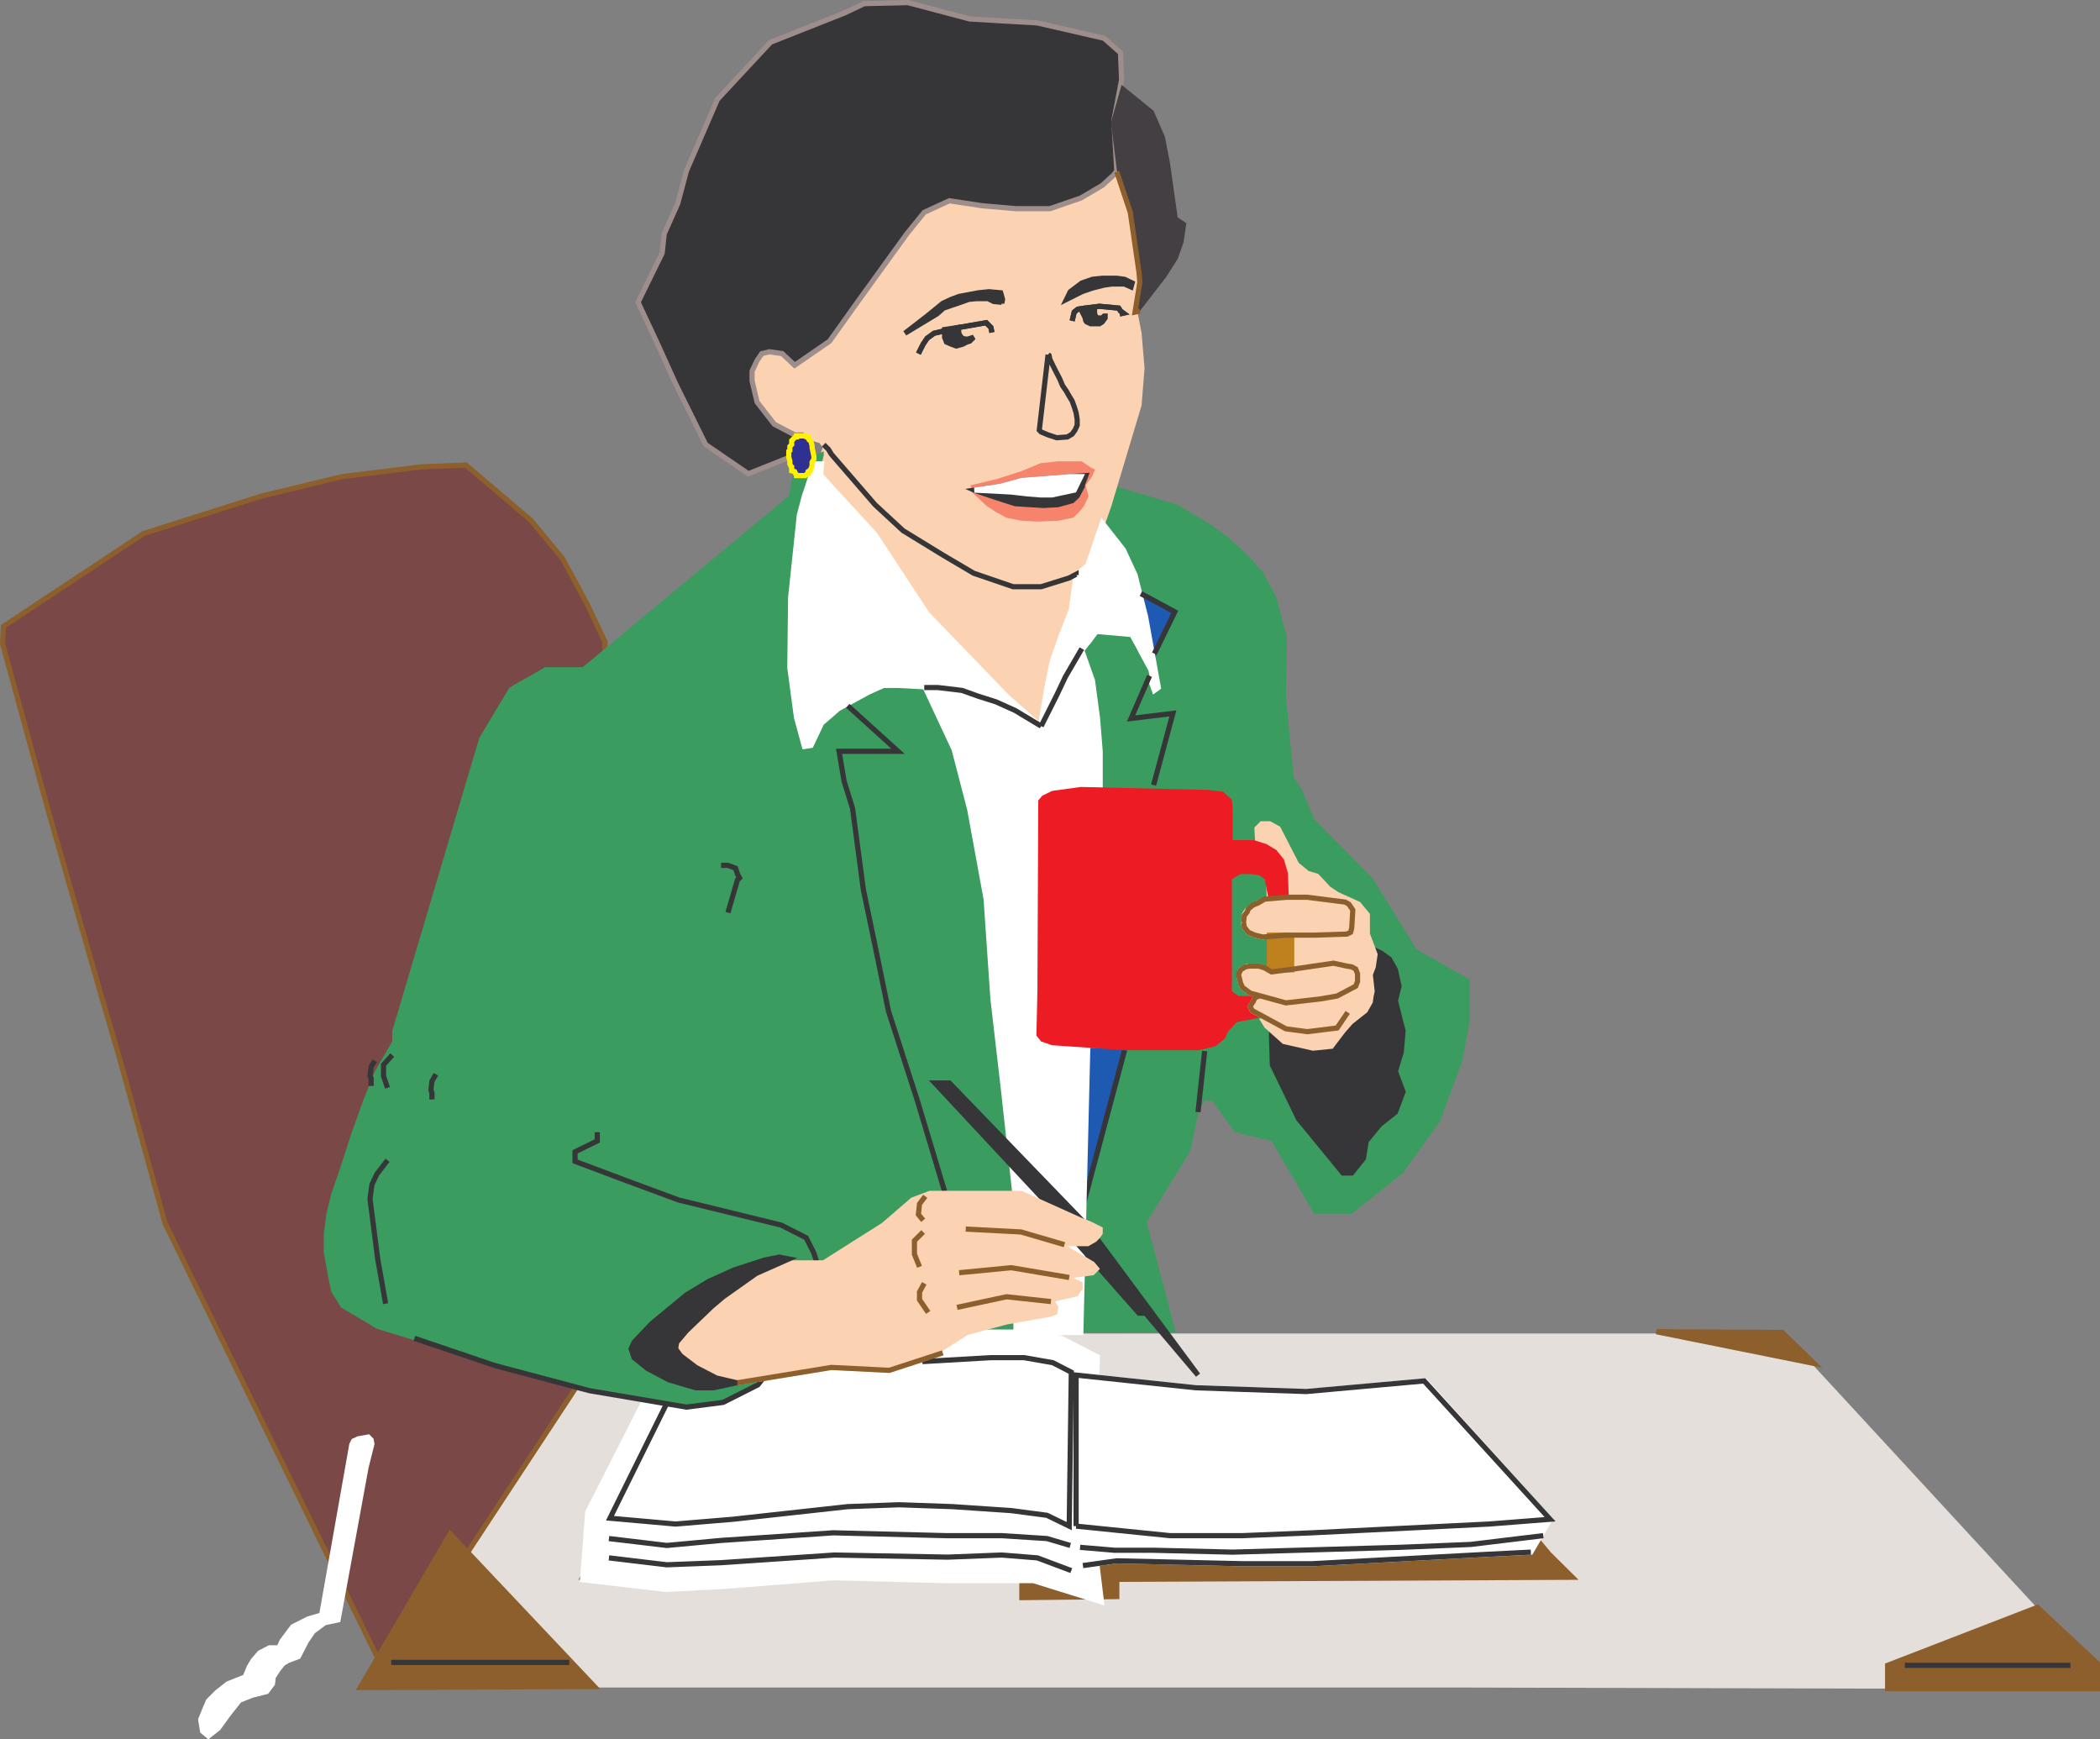 <svg xmlns="http://www.w3.org/2000/svg" width="184.244" height="152.582"><rect width="100%" height="100%" fill="#808080" stroke="none"/><path fill="#3a9c5e" d="m98.658 116.892 4.406-51.149 1.86-11.812-30.29 5.43-10.605 5.777 16.965 38.781 4.246 12.973h13.418"/><path fill="#fcd3b2" d="m98.31 67.693-2.46-20.286-23.415-8.148-.77 2.043 10.7 18.5 15.945 7.89"/><path fill="none" stroke="#fcd3b2" stroke-width=".454" d="m98.31 67.693-2.46-20.286-23.415-8.148-.77 2.043 10.7 18.5zm0 0"/><path fill="#e5dfdc" d="M51.728 116.986 39.08 135.32l3.898 9.493 9.422 3.226h75.871l34.79.094h2.367l6.453-4.504 6.8-2.621-22.167-24.024H51.728"/><path fill="#8c5f2c" d="M95.78 121.302v2.137l29.007-.414 11.121 13.32 2.04 2.02-39.966.183v1.512l-8.328.09v-1.786H51.123l6.894-13.996 34.696-.09v-4.41l3.066 1.434"/><path fill="none" stroke="#8c5f2c" stroke-width=".454" d="M95.78 121.302v2.137l29.007-.414 11.121 13.32 2.04 2.02-39.966.183v1.512l-8.328.09v-1.786H51.123l6.894-13.996 34.696-.09v-4.41zm0 0"/><path fill="#fff" d="m81.178 119.357 5.757-.258h2.903l2.527.441 1.625.836-.418 13.504.418 3.461-2.973-.926h-7.98l-9.934-.254-9.746.762-4.851.254-4.992-.578.257-3.32 5.082-10.004 8.403-5.102 13.922 1.184"/><path fill="none" stroke="#fff" stroke-width="4.944" d="m81.178 119.357 5.757-.258h2.903l2.527.441 1.625.836-.418 13.504.418 3.461-2.973-.926h-7.98l-9.934-.254-9.746.762-4.851.254-4.992-.578.257-3.32 5.082-10.004 8.403-5.102zm0 0"/><path fill="#794847" d="m53.076 117.845-19.172 29.172-19.422-39.707-3.902-14.157-1.79-6.128-4.593-16.04-3.969-14.5.07-1.535L12.6 46.802l10.372-3.293 7.035-1.695 6.96-.86 3.9-.16 5.687 4.828 2.808 3.387 2.203 4.082 1.512 3.23v61.524"/><path fill="none" stroke="#8c5f2c" stroke-width=".454" d="m53.076 117.845-19.172 29.172-19.422-39.707-3.902-14.157-1.79-6.128-4.593-16.04-3.969-14.5.07-1.535L12.6 46.802l10.372-3.293 7.035-1.695 6.96-.86 3.9-.16 5.687 4.828 2.808 3.387 2.203 4.082 1.512 3.23zm0 0"/><path fill="#3a9c5e" d="M60.13 123.439 51.729 122l-8.144-2.207-10.516-3.223-3.152-1.882-.84-1.348-.258-1.18-.414-2.3v-1.622l.23-1.765.442-1.785.676-1.95 1.113-3.414 1-2.785 1.02-2.55 1.527-2.626v-.925l7.64-25.715 2.645-4.41 3.133-1.786h3.293l18.082-15.02.512-2.714 2.554-1.207v.348l-.191.761h-.414l-.676 1.024-.258.93 9.942 24.023 4.402 42.164-14.758 9.008L65.56 122l-1.949 1.024-3.48.414m32.422-6.546h10.605l-2.55-9.676 3.827-6.27.743-3.57.511-.836.696.07 1.949 2.715 3.226.766 3.735 6.383h3.297l4.504-3.574 3.226-4.5 1.95-5.247.671-3.574v-3.644l-4.664-2.645-3.804-6.172-5.18-5.273-1.11-2.645-.675-.996-.696-7.058.09-5.266-.926-3.457-1.18-2.23-1.28-1.442-1.622-1.508-1.511-1.11-3.063-1.858L97.8 42.65l-3.485 2.972.446 5.52-1.118 5.593-1.527 6.965-2.023 3.899 2.46 49.293"/><path fill="#1e5ab1" stroke="#1e5ab1" stroke-width=".454" d="m95.432 92.204-.606 14.27 3.832-14.344zm4.664-40.129 2.968 1.602-1.785 3.664zm0 0"/><path fill="#fcd3b2" d="m69.717 28.403-1.09 2.618-1.024-.164-.695.164-.488.605-.438.926v.93l.438 1.879 1.601 1.949 1.786.84h-.09l1.367.25.93.257.671.86.254.418 3.832 4.406 2.457 2.207 3.485 2.203 2.715 1.629 3.457 1.09h2.46l2.462-.77 1.625-1.086 1.855-5.273 2.645-8.816.257-3.223-.257-3.066-.348-1.766 2.207-6.637-3.387-9.91-33.52 6.871 4.833 10.61"/><path fill="none" stroke="#fcd3b2" stroke-width=".454" d="m69.717 28.403-1.09 2.618-1.024-.164-.695.164-.488.605-.438.926v.93l.438 1.879 1.601 1.949 1.786.84h-.09l1.367.25.93.257.671.86.254.418 3.832 4.406 2.457 2.207 3.485 2.203 2.715 1.629 3.457 1.09h2.46l2.462-.77 1.625-1.086 1.855-5.273 2.645-8.816.257-3.223-.257-3.066-.348-1.766 2.207-6.637-3.387-9.91-33.52 6.871zm0 0"/><path fill="#363639" d="m97.982 14.986-.254-4.41L98.404 7l-.094-2.367-1.44-1.277-5.852-1.344-5.942-.348L79.65.228l-3.828.09-1.765.835-6.454 2.551L62.94 8.72l-2.714 6.265-.77 2.88-1.18 2.644-.183 1.695-2.114 4.313 1.602 3.414 1.691 3.734 2.645 5.34 3.738 2.555 4.063-1.625.511-1.785h-.511l-1.785-.934-1.512-1.945-.438-1.86v-.86l.438-.925.414-.605.676-.164 1.117.164 1.09 1.023 3.062-2.113 2.621-3.668 4.157-5.754 1.53-1.883 2.204-1.016 2.875.438 2.977.258h2.972l2.711-.934 1.883-1.11 1.02-.929.253-.348"/><path fill="none" stroke="#9d8e8b" stroke-width=".454" d="m97.982 14.986-.254-4.41L98.404 7l-.094-2.367-1.441-1.277-5.852-1.344-5.94-.348L79.65.228l-3.828.09-1.765.835-6.454 2.551L62.94 8.72l-2.715 6.266-.769 2.878-1.18 2.645-.183 1.695-2.114 4.313 1.602 3.414 1.691 3.734 2.645 5.34 3.738 2.555 4.063-1.625.511-1.785h-.511l-1.785-.934-1.512-1.945-.438-1.86v-.86l.438-.925.414-.605.676-.164 1.117.164 1.09 1.023 3.062-2.113 2.621-3.668 4.157-5.754 1.53-1.883 2.204-1.015 2.875.437 2.976.258h2.973l2.711-.934 1.883-1.11 1.02-.929zm0 0"/><path fill="#363639" d="m93.572 26.263.328-.672 1.016-.766.933-.324.86-.09h1.273l.676.09.672.324-.094.348-.578-.258h-1.117l-.672.094-1.02.258-.933.324-1.344.672"/><path fill="none" stroke="#363639" stroke-width=".454" d="m93.572 26.263.328-.672 1.016-.766.933-.324.86-.09h1.273l.676.09.672.324-.094.348-.578-.258h-1.117l-.672.094-1.02.258-.933.324zm0 0"/><path fill="#363639" d="m87.889 26.61.07-.347-.07-.258-.094-.32-1.024-.094-.925.094-1.696.32-.695.258-.742.348-1.371 1.117-1.95 1.508 2.81-1.696.577-.512 1.696-.578.511-.187.676-.067h1.02l.507.254.7.067v.093"/><path fill="none" stroke="#363639" stroke-width=".454" d="m87.889 26.61.07-.347-.07-.258-.094-.32-1.024-.094-.925.094-1.696.32-.695.258-.742.348-1.371 1.117-1.95 1.508 2.81-1.696.577-.512 1.695-.578.512-.187.676-.067h1.02l.507.254.7.067zm-7.313 4.41.418-.831.348-.512.605-.441 2.203-.512 2.371-.414.414.414.094.441"/><path fill="none" stroke="#363639" stroke-width=".454" d="m80.576 31.02.418-.831.348-.512.605-.441 2.203-.512 2.371-.414.414.414.094.441"/><path fill="#363639" d="M82.873 28.907v.676l.164.422.418.184.441.164.578-.164.348-.184.254-.074.352-.348-.508.164h-.192l-.32-.07-.258-.348-.09-.605-1.187.183"/><path fill="none" stroke="#363639" stroke-width=".454" d="M82.873 28.907v.676l.164.422.418.184.441.164.578-.164.348-.184.254-.074.352-.348-.508.164h-.192l-.32-.07-.258-.348-.09-.605zm11.191-.761.184-.77.32-.254.606-.094 1.281-.16 1.691.16.164.258.25.184-.32.07"/><path fill="none" stroke="#363639" stroke-width=".454" d="m94.064 28.146.184-.77.32-.254.606-.094 1.281-.16 1.691.16.164.258.25.184-.32.07"/><path fill="#363639" d="m94.826 27.122.348.676.093.348.07.093.348.164h.77l.254-.164.25-.347v-.164h-.09l-.16.164h-.418l-.184-.164-.074-.258v-.442l-1.207.094"/><path fill="none" stroke="#363639" stroke-width=".454" d="m94.826 27.122.348.676.093.348.07.093.348.164h.77l.254-.164.25-.347v-.164h-.09l-.16.164h-.418l-.184-.164-.074-.258v-.442zm0 0"/><path fill="#f6846c" d="m85.428 42.743 2.113-.507 2.113-.676 1.692-.7 1.464-.164h2.016l.77.512.183.094-.183.418-.68.93.351-.93-1.46.094-4.153.328-1.86.507-2.296.348-.07-.254"/><path fill="none" stroke="#f6846c" stroke-width=".454" d="m85.428 42.743 2.113-.507 2.113-.676 1.692-.7 1.464-.164h2.016l.77.512.183.094-.183.418-.68.93.351-.93-1.46.094-4.153.328-1.86.508-2.296.347zm0 0"/><path fill="#f6846c" d="m85.662 43.068 1.527.511 1.88.606 2.46.156 1.281-.066 1.254-.348.442-.418.504-.953.257.953-.351.766-.348.421-.504.504-1.254.258-1.793.07-1.363-.07-1.281-.258-.926-.504-.765-.511-1.184-1.117h.164"/><path fill="none" stroke="#f6846c" stroke-width=".454" d="m85.662 43.068 1.527.511 1.88.606 2.46.156 1.281-.066 1.254-.348.442-.418.504-.953.257.953-.351.766-.348.421-.504.504-1.254.258-1.793.07-1.363-.07-1.281-.258-.926-.504-.765-.511-1.184-1.117zm0 0"/><path fill="#fff" d="m91.857 64.212-3.484-3.066-7.031-7.285-4.57-6.965-4.758-5.176v-.348l.066-.676h-.414l-.512 1.024-.254.836-.324.953-.445 1.691-.762 7.223-.07 6.168.582 4.344.695 2.55.578-.09.926-1.953 1.465-1.273 2.625-1.437 1.344-.606h1.273l3.488.188 2.04.418 1.53.414 3.223 2.043 2.79 2.808v-1.785"/><path fill="none" stroke="#fff" stroke-width=".454" d="m91.857 64.212-3.484-3.066-7.031-7.285-4.57-6.965-4.758-5.176v-.348l.066-.676h-.414l-.512 1.024-.254.836-.324.953-.445 1.691-.762 7.223-.07 6.168.582 4.344.695 2.55.578-.09.926-1.952 1.465-1.274 2.625-1.437 1.344-.606h1.273l3.488.188 2.04.418 1.53.414 3.223 2.043 2.79 2.808zm0 0"/><path fill="#fff" d="m91.857 66.415-.582-2.715.582-3.386.442-2.207.765-2.227.926-2.367.422-3.067 1.02-.832 1.277-3.738 1.851 2.363 1.024 2.207.926 3.668 1.117 6.2-.348.254-1.347-3.735-.254-.445-.442-.324-1.09-.438H96.71l-.602.348-.675.414-.606.765-1.254 2.555-.601 1.95-1.02 4.828-.094-.07"/><path fill="none" stroke="#fff" stroke-width=".454" d="m91.857 66.415-.582-2.715.582-3.386.442-2.207.765-2.227.926-2.367.422-3.067 1.02-.832 1.277-3.738 1.851 2.363 1.024 2.207.926 3.668 1.117 6.2-.348.254-1.347-3.735-.254-.445-.442-.324-1.09-.438H96.71l-.602.348-.675.414-.606.765-1.254 2.555-.601 1.95-1.02 4.828zm0 0"/><path fill="none" stroke="#363639" stroke-width=".454" d="m105.69 92.204-.583 5.356"/><path fill="#8c5f2c" d="M165.611 146.091v2.043h18.406v-2.207l-5.27-4.918-13.136 5.082"/><path fill="none" stroke="#8c5f2c" stroke-width=".454" d="M165.611 146.091v2.043h18.406v-2.207l-5.27-4.918zm0 0"/><path fill="#433f42" d="m97.47 10.736.512 4.156 1.184 3.734.766 5.274.074.859-.422 2.617.422-.09 2.297-2.972 1.02-1.602.51-1.437.255-1.696-.766-.511-.672-4.754-.445-2.297-.996-2.297-2.805-2.277-.933 3.293"/><path fill="none" stroke="#8c5f2c" stroke-width=".454" d="m97.982 15.075 1.184 3.551.766 5.274.074.859-.422 2.617.422-.09"/><path fill="#363639" d="m85.498 42.997 2.297-.347 1.86-.508 4.152-.328 1.46-.094-.351.93.094-.094-.504.953-.442.418-1.254.348-1.28.066-2.462-.156-1.879-.606-1.527-.511-.164-.07"/><path fill="none" stroke="#363639" stroke-width=".454" d="m85.498 42.997 2.297-.347 1.86-.508 4.152-.328 1.46-.094-.351.93.094-.094-.504.953-.442.418-1.254.348-1.28.066-2.462-.156-1.879-.606-1.527-.511zm0 0"/><path fill="#fff" d="m85.498 42.997 2.297-.347 1.86-.508 4.152-.328h1.02l-.58 1.183-1.948.418h-1.024l-1.11-.09-1.444-.164-1.692-.093-1.531-.07"/><path fill="none" stroke="#fff" stroke-width=".454" d="m85.498 42.997 2.297-.347 1.86-.508 4.152-.328h1.02l-.58 1.183-1.948.418h-1.024l-1.11-.09-1.444-.164-1.692-.093zm0 0"/><path fill="#2e3192" d="M71.248 39.259v-.164l-.094-.348-.07-.09-.094-.066-.09-.191v-.067h-.168l-.09-.09h-.761v.09h-.074l-.09.067-.258.257v.348l-.09.09-.07.074v.348l-.094.07v.512l.094.347v.25l.07.164.09.094v.348l.258.07.09.188.074.07v.09h.762l.09-.09.167-.07v-.188l.09-.07h.094l.07-.184.094-.258v-.32l.16-.258v-.254l-.16-.77"/><path fill="none" stroke="#fff200" stroke-width=".454" d="M71.248 39.259v-.164l-.094-.348-.07-.09-.094-.066-.09-.191v-.067h-.168l-.09-.09h-.761v.09h-.074l-.09.067-.258.257v.348l-.09.09-.07.074v.348l-.094.07v.512l.094.347v.25l.07.165.09.093v.348l.258.07.09.188.074.07v.09h.761l.09-.09.168-.07v-.188l.09-.07h.094l.07-.184.094-.257v-.32l.16-.259v-.254zm0 0"/><path fill="none" stroke="#363639" stroke-width=".454" d="M94.412 50.446v-.066l-.605.32-2.461.77h-2.461l-3.457-1.184-2.715-1.601-3.485-2.137-2.457-2.273-3.832-4.43-.254-.422-.414-.418m2.106 22.91 4.41 3.992h-5.172l.442 2.618.742 2.394.949 7.125 1.094 5.246 1.113 5.426 2.527 7.824 2.39 7.957"/><path fill="#3a9c5e" d="m100.767 58.849-1.601-2.969-2.875-.254-1.281 1.715.84 2.367.44 3.32.231 2.88v2.964h4.688l1.695-6.289-3.668.445 1.621-3.738-.09-.441"/><path fill="none" stroke="#363639" stroke-width=".454" d="m101.209 68.872 1.695-6.289-3.668.445 1.621-3.738m-.761-7.215 2.968 1.602-1.785 3.664m-6.453 49.133 3.832-14.344"/><path fill="#fff" d="m94.826 116.892.606-24.946 1.09-22.91v-3.129l-.231-2.879-.442-3.32-.84-2.367-.183-.441-1.691 2.808-.582 2.043-.602 4.574-.164-.418-2.719-3.39-3.222-1.785-1.532-.512-2.039-.418-1.281.07.184.442 2.535 5.43 1.363 5.241 1.445 7.891.598 8.75.934 8.059 1.015 9.261.074 11.946h5.684"/><path fill="none" stroke="#fff" stroke-width=".454" d="m94.826 116.892.606-24.946 1.09-22.91v-3.129l-.231-2.879-.442-3.32-.84-2.367-.183-.441-1.691 2.808-.582 2.043-.602 4.574-.164-.418-2.719-3.39-3.222-1.785-1.532-.512-2.039-.418-1.281.07.184.442 2.535 5.43 1.363 5.242 1.445 7.89.598 8.75.934 8.059 1.015 9.261.074 11.946zm0 0"/><path fill="none" stroke="#363639" stroke-width=".454" d="m94.916 56.9-1.434 2.46-.77 1.622-1.366 2.718m-10.258-3.386h1.187l2.133.254 1.348.484 1.62.516 1.692.761 2.278 1.371"/><path fill="#363639" d="m111.56 90.251 8.914-6.96.415.183.328.164.695.512.512.925.32 1.438-.32 1.277.672 2.649-.16 1.855-.512 1.695.672 1.786-.672 1.785-1.371 1.09-1.184 1.441-.254 1.531-1.023 1.278h-.766l-3.898-4.754-2.297-4.739-.07-2.39v-.766"/><path fill="none" stroke="#363639" stroke-width=".454" d="m111.56 90.251 8.914-6.96.415.183.328.164.695.512.512.925.32 1.438-.32 1.277.672 2.649-.16 1.855-.512 1.695.672 1.786-.672 1.785-1.371 1.09-1.184 1.441-.254 1.531-1.023 1.278h-.766l-3.898-4.754-2.297-4.739-.07-2.39zm0 0"/><path fill="#363639" d="M95.267 107.4 83.291 95.005h-1.274L93.572 107.4h1.695"/><path fill="none" stroke="#363639" stroke-width=".454" d="M95.267 107.4 83.291 95.005h-1.274L93.572 107.4zm0 0"/><path fill="#363639" d="m95.338 108.747-1.024.09 5.618 6.363h.578l4.597 5.43-9-12.14-.77.257"/><path fill="none" stroke="#363639" stroke-width=".454" d="m95.338 108.747-1.024.09 5.618 6.363h.578l4.597 5.43-9-12.14zm71.785 37.344h14.527"/><path fill="#8c5f2c" stroke="#8c5f2c" stroke-width=".454" d="m145.326 116.825 13.832 2.786-2.8-2.72zm0 0"/><path fill="#fff" d="m94.412 133.88.598 3.461 2.972-.418 11.024.254h6.105l15.524-.832 3.672-.184 1.69-2.883-10.956-12.136-10.344.93-9.773-.329-10.512-1.113v13.25"/><path fill="none" stroke="#fff" stroke-width=".454" d="m94.412 133.88.598 3.461 2.972-.418 11.024.254h6.105l15.524-.832 3.672-.184 1.69-2.883-10.956-12.136-10.344.93-9.773-.329-10.512-1.113zm0 0"/><path fill="none" stroke="#363639" stroke-width=".454" d="m94.412 133.88 8.238.836h6.356l6.105-.25 15.524-.77 5.363-.418-11.047-12.136-10.351.93-9.676-.329-10.512-1.113v13.25m.348 1.86 3.039.257h3.41l6.941.164 14.688-.422 6.195-.253 6.363-.77m-40.386 2.625 2.972-.418 11.024.254h6.105l15.524-.832 3.672-.184m-80.883-1.191 5.082.605 4.758-.441 9.84-.668 9.933.25h4.852l3.968.254 2.043.605m-35.394-12.484-4.992 10.094 5.757.511 5.016-.418 10.09-1.109 4.504-.164 4.668.164 5.172.348 3.136.414 1.95.949.183-13.504-1.625-.836-2.527-.441h-2.903l-6.011.347m13.066 18.336-2.973-1.117-3.128-.25-4.758.184-9.934-.184-9.933.672-4.758.184-5.082-.606"/><path fill="none" stroke="#363639" stroke-width=".454" d="m36.361 117.403 7.059 2.391 8.308 2.207 8.496 1.438 3.223-.414 3.04-1.536.675-.859m4.434-8.562v-1.532l-.188-.601-.676-1.348-2.199-1.117-9.004-2.203-4.578-1.696-4.5-1.691v-.836l1.95-.953v-.766"/><path fill="#8c5f2c" stroke="#8c5f2c" stroke-width=".454" d="m39.498 134.56 12.652 13.39-20.543.09zm0 0"/><path fill="none" stroke="#363639" stroke-width=".454" d="M49.943 145.837h-15.62"/><path fill="#fcd3b2" d="m111.213 74.564-.86-.606-.07-1.277.418-.414h.672l.77.414 1.62 3.156.934.77.832.254 1.02 1.09.765.511 1.88.856.769.93v1.695l.676 1.785-.164 1.09-.258.675.164 1.465-.09.414-.074.512-.438.77-1.281 1.015-.672.77-1.02 1.343-1.605.164-2.55-.582-1.532-1.367-.254-.418h.86l-.512-15.015"/><path fill="none" stroke="#fcd3b2" stroke-width=".454" d="m111.213 74.564-.86-.606-.07-1.277.418-.414h.672l.77.414 1.62 3.156.934.77.832.254 1.02 1.09.765.511 1.88.856.769.93v1.695l.676 1.785-.164 1.09-.258.675.164 1.465-.09.414-.074.512-.438.77-1.281 1.015-.672.77-1.02 1.343-1.605.164-2.55-.582-1.532-1.367-.254-.418h.86zm0 0"/><path fill="#fcd3b2" d="m109.428 84.751-.582.324-.098.348v.418l.098.414.16.356.676.507 3.132.86 3.067-.352 1.433-.254 1.63-.86.16-.835-.16-.668-.766-.258-1.184-.254-3.484.512-1.95.25-1.113-.508h-1.02"/><path fill="none" stroke="#fcd3b2" stroke-width=".454" d="m109.428 84.751-.582.324-.098.348v.418l.098.414.16.356.676.507 3.132.86 3.067-.352 1.433-.254 1.63-.86.16-.835-.16-.668-.766-.258-1.184-.254-3.484.512-1.95.25-1.113-.508zm0 0"/><path fill="#fcd3b2" d="m109.17 80.247.094-.183.253-.325.348-.164.488-.347.602-.258 1.95-.258h1.792l3.317.422.675.695-.097 1.696-.414.418-2.883.093-2.48-.183-2.016.347-.7-.164-.582-.258-.347-.441-.07-.328.07-.762"/><path fill="none" stroke="#fcd3b2" stroke-width=".454" d="m109.17 80.247.094-.183.253-.325.348-.164.488-.347.602-.258 1.95-.258h1.792l3.317.422.675.695-.097 1.696-.414.418-2.883.093-2.48-.183-2.016.347-.7-.164-.582-.258-.347-.44-.07-.329zm0 0"/><path fill="#bf801e" d="M111.373 82.036v3.04h1.953v-3.04h-1.953"/><path fill="none" stroke="#bf801e" stroke-width=".454" d="M111.373 82.036v3.04h1.953v-3.04zm0 0"/><path fill="#ed1c24" d="m113.068 78.712-.07-2.105-.348-1.207-.672-.836-.859-.512-1.09-.348h-1.879v-2.718l-.07-.833-.77-.695-1.273-.164-11.21-.258-2.528.348-.86.422-.347.414-.074 16.738-.09 3.895.418.511.953.329 6.36.437h6.519l1.465-.348.832-.675.257-.602.766-.836 2.621-.512-.418-1.62-1.02-.165h-1.023l-.578-.414v-9.84l.766-.445h.836l.765.09.508.355.348 1.758 1.765-.164"/><path fill="#fcd3b2" d="m110.447 87.462-.348.074-.16.348-.257.418.183.351 2.95 1.598 1.882.254 2.04-.254.577-.07.93-1.371-7.797-1.348"/><path fill="none" stroke="#fcd3b2" stroke-width=".454" d="m110.447 87.462-.348.074-.16.348-.257.418.183.351 2.95 1.598 1.882.254 2.04-.254.577-.07.93-1.371zm0 0"/><path fill="none" stroke="#8c5f2c" stroke-width=".454" d="m110.447 87.372-.348.164-.16.348-.074.094-.183.324.183.351 2.95 1.598 1.882.254 2.04-.254.577-.07.93-1.371"/><path fill="none" stroke="#8c5f2c" stroke-width=".454" d="M109.865 84.751h-.254l-.347.067-.418.257-.188.418.09.348.098.414.16.356.676.507 3.132.86 3.067-.352 1.433-.254 1.63-.86.16-.413v-.676l-.16-.414-.352-.191-.414-.067-1.184-.254-3.484.512-1.95.25-.605-.348-.508-.16h-.582m-.765-3.831.07-.602.258-.325.09-.254.421-.347.414-.164.602-.352 1.95-.164h1.792l3.317.422.328.184.347.511-.097 1.602-.094.347-.32.165-2.883.093h-2.48l-2.016.164-.7-.164-.582-.258-.347-.44-.07-.419"/><path fill="#fcd3b2" d="M96.521 108.17v-.349l-.836-.421-.859-.348-5.246-2.363H81.6l-1.532.578-2.554 2.203-5.243 3.316h-3.23l-3.57.934-8.313 5.172 2.973 4.41 2.457.258 2.047-.258 8.304-1.344 5.016.254 3.387-1.113 3.48-2.207 3.485-.926 3.808-.676.438-.156.066-.445-.414-.672 2.207-.512.156-.254.192-.258v-.347l-1.371-.668 2.46-.328.348-.352-.348-.414-3.039-1.79h2.622l.601-.347.258-.258.23-.32"/><path fill="none" stroke="#fcd3b2" stroke-width=".454" d="M96.521 108.17v-.349l-.836-.421-.859-.348-5.246-2.363H81.6l-1.532.578-2.554 2.203-5.243 3.316h-3.23l-3.57.934-8.313 5.172 2.973 4.41 2.457.258 2.047-.258 8.304-1.344 5.016.254 3.387-1.113 3.48-2.207 3.485-.926 3.808-.676.438-.156.066-.445-.414-.672 2.207-.512.156-.254.192-.258v-.347l-1.371-.668 2.46-.328.348-.352-.348-.414-3.039-1.79h2.622l.601-.347.258-.258zm0 0"/><path fill="none" stroke="#8c5f2c" stroke-width=".454" d="m83.967 114.689 4.34-.93 3.898.422m-8.055-2.531 4.57-.442 5.087.86m-9.079-4.247 4.852.254 3.809 1.114m-12.211-4.243-.504.668-.098.926.418.512m0 1.023-.766.762v1.188l.446 1.109m.414 1.446-.414.761v.676l.761 1.117m-21.211 6.168 2.528.258 1.95-.258 8.237-1.344 5.086.254 3.41-1.113 1.278-.422"/><path fill="#363639" d="m62.428 114.622 1.02-.863 2.882-2.04 2.875-1.276-.836-.16-1.277.253-2.645.856-2.273 1.023-1.95 1.184-3.066 2.531-1.527 1.621-.258.578.258.77 1.18.953 1.882.996 2.364.695h1.53l2.048-.441-1.79-.418-1.788-.926-1.344-1.023-.442-.606.094-.578.86-1.015 2.203-2.114"/><path fill="none" stroke="#363639" stroke-width=".454" d="m62.428 114.622 1.02-.863 2.882-2.04 2.875-1.276-.836-.16-1.277.253-2.645.856-2.273 1.023-1.95 1.184-3.066 2.531-1.527 1.621-.258.578.258.77 1.18.953 1.882.996 2.364.695h1.53l2.048-.441-1.79-.418-1.788-.926-1.344-1.023-.442-.606.094-.578.86-1.015zm-28.016-22.07-.762.855v.996l.348 1.024m29.266-19.516h.601l.672.254.164.508.184.348-.184.164-.836 2.879m-29.867 21.722-.93 1.207-.441.926-.164 1.277.164 1.278.512 3.969.695 3.921m-.949-21.304-.325.508-.097.835.097.188v.672m5.684-1.02-.348.606-.09.762.09.257v.582"/><path fill="#fff" d="m31.443 126.22-.418.191-.16.325-2.644 14.945-1.188.347-1.344.676-.953 1.274-.254.578h-.836l-.859.445-.578.672-.348.582-.347.856-1.512.601-.95.742-.769.77-.324.765-.348.864.164 1.015.508.422.86-.676.859-1.183 1-1.274 1.113-.445 1.274-.32.511-.68.074-.601.438-.672.418-.512.418-.254.926-.348.695-1.347.586-.86 1.016-.761 1.187-.254 2.457-13.395.512-2.043-.067-.347-.253-.254-.864.156"/><path fill="none" stroke="#fff" stroke-width=".454" d="m31.443 126.22-.418.191-.16.325-2.644 14.945-1.188.347-1.344.676-.953 1.274-.254.578h-.836l-.859.445-.578.672-.348.582-.347.856-1.512.601-.95.742-.769.77-.324.765-.348.864.164 1.015.508.422.86-.676.859-1.183 1-1.274 1.113-.445 1.274-.32.511-.68.074-.601.438-.672.418-.512.418-.254.926-.348.695-1.347.586-.86 1.016-.761 1.187-.254 2.457-13.395.512-2.043-.067-.347-.253-.254zm0 0"/><path fill="none" stroke="#363639" stroke-width=".454" d="m91.951 31.114.09.07.074.348.25.512.254.508.352.676.253.601.348.512.235.418.257.418.184.512.164.511.094.598v.512l-.192.422-.25.347-.422.254-.93.067-.76-.25-.606-.254-.164-.164.77-6.618"/></svg>
